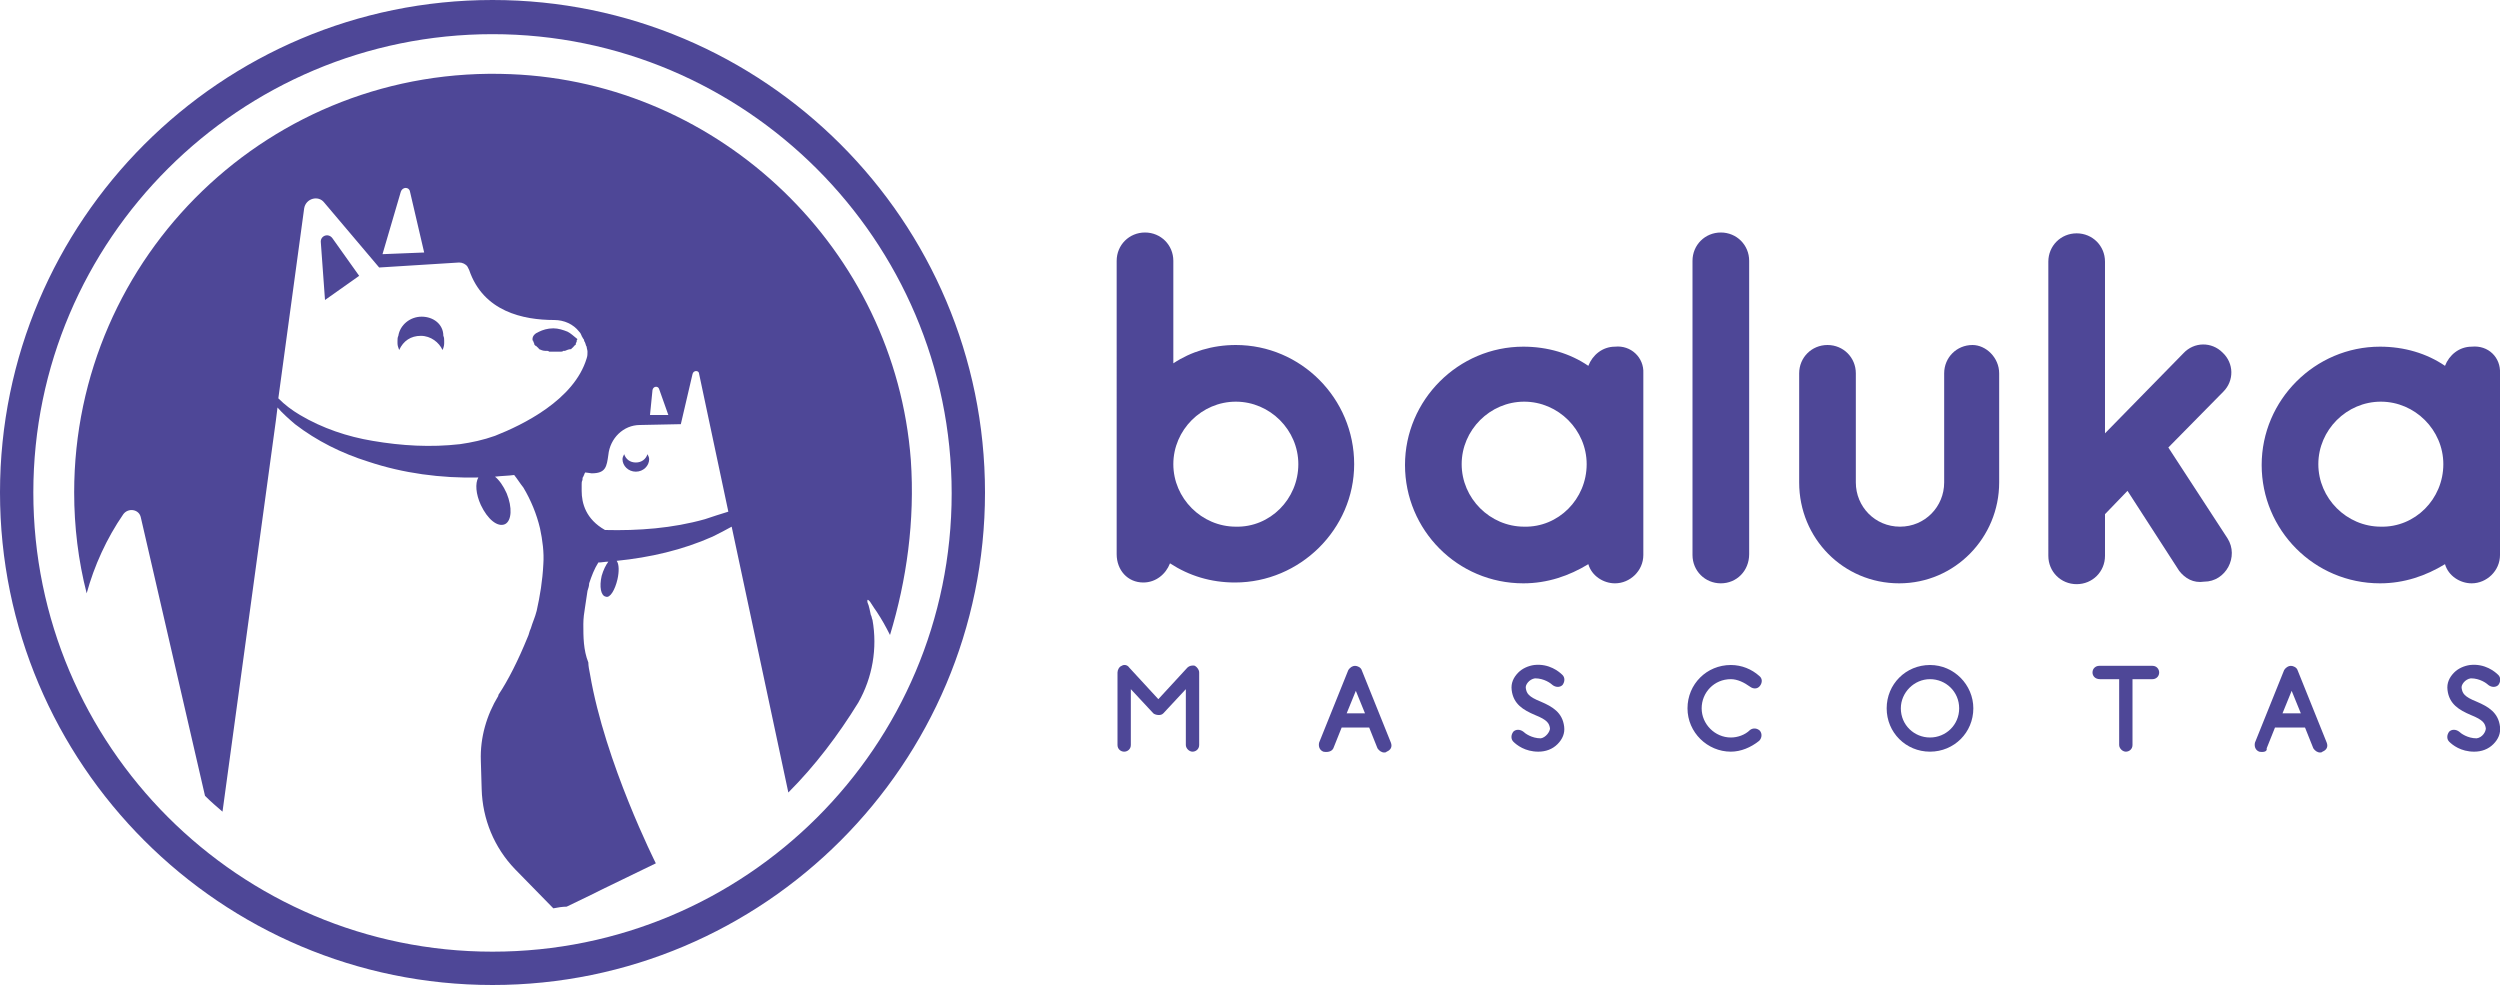 <svg xml:space="preserve" style="enable-background:new 0 0 300 118.3;" viewBox="0 0 300 118.3" y="0px" x="0px" xmlns:xlink="http://www.w3.org/1999/xlink" xmlns="http://www.w3.org/2000/svg" id="Capa_1" version="1.1">
<style type="text/css">
	.st0{fill:#4E4797;}
</style>
<g>
	<g>
		<g>
			<path d="M162.5,55.7c0,7.8-6.5,14.2-14.3,14.2c-2.9,0-5.5-0.8-7.8-2.3c-0.5,1.3-1.7,2.3-3.2,2.3
				c-1.9,0-3.2-1.5-3.2-3.4V31.3c0-1.9,1.5-3.4,3.4-3.4c1.9,0,3.4,1.5,3.4,3.4v12.3c2.1-1.4,4.7-2.2,7.5-2.2
				C156.1,41.4,162.5,47.8,162.5,55.7z M155.8,55.7c0-4.1-3.4-7.5-7.5-7.5c-4.1,0-7.5,3.4-7.5,7.5s3.4,7.5,7.5,7.5
				C152.4,63.3,155.8,59.9,155.8,55.7z" class="st0"></path>
			<path d="M197.2,44.8v21.8c0,1.9-1.6,3.4-3.4,3.4c-1.4,0-2.8-0.9-3.2-2.3c-2.3,1.4-4.9,2.3-7.8,2.3
				c-7.9,0-14.2-6.4-14.2-14.2s6.4-14.2,14.2-14.2c2.9,0,5.6,0.8,7.8,2.3c0.5-1.3,1.7-2.3,3.2-2.3C195.7,41.4,197.3,42.9,197.2,44.8
				z M190.4,55.7c0-4.1-3.4-7.5-7.5-7.5c-4.1,0-7.5,3.4-7.5,7.5s3.4,7.5,7.5,7.5C187,63.3,190.4,59.9,190.4,55.7z" class="st0"></path>
			<path d="M206.5,70c-1.9,0-3.4-1.5-3.4-3.4V31.3c0-1.9,1.5-3.4,3.4-3.4s3.4,1.5,3.4,3.4v35.2
				C209.9,68.5,208.4,70,206.5,70z" class="st0"></path>
			<path d="M239.9,44.8v13.1c0,6.6-5.3,12.1-12,12.1s-12-5.4-12-12.1V44.8c0-1.9,1.5-3.4,3.4-3.4s3.4,1.5,3.4,3.4v13.1
				c0,2.9,2.3,5.3,5.3,5.3s5.3-2.4,5.3-5.3V44.8c0-1.9,1.5-3.4,3.4-3.4C238.3,41.4,239.9,42.9,239.9,44.8z" class="st0"></path>
			<path d="M261.5,68.5l-6.2-9.6l-2.7,2.8v5c0,1.9-1.5,3.4-3.4,3.4c-1.9,0-3.4-1.5-3.4-3.4V31.4c0-1.9,1.5-3.4,3.4-3.4
				c1.9,0,3.4,1.5,3.4,3.4V52l9.4-9.6c1.3-1.4,3.4-1.4,4.7-0.1c1.4,1.3,1.4,3.4,0.1,4.7l-6.6,6.7l7.1,10.9c1.4,2.2-0.2,5.2-2.8,5.2
				C263.2,70,262.2,69.4,261.5,68.5z" class="st0"></path>
			<path d="M300,44.8v21.8c0,1.9-1.6,3.4-3.4,3.4c-1.4,0-2.8-0.9-3.2-2.3c-2.3,1.4-4.9,2.3-7.8,2.3
				c-7.9,0-14.2-6.4-14.2-14.2s6.4-14.2,14.2-14.2c2.9,0,5.6,0.8,7.8,2.3c0.5-1.3,1.7-2.3,3.2-2.3C298.6,41.4,300.1,42.9,300,44.8z
				 M293.2,55.7c0-4.1-3.4-7.5-7.5-7.5c-4.1,0-7.5,3.4-7.5,7.5s3.4,7.5,7.5,7.5C289.8,63.3,293.2,59.9,293.2,55.7z" class="st0"></path>
		</g>
		<g>
			<path d="M134.1,89.4v-8.7c0-0.3,0.2-0.7,0.5-0.8c0.3-0.2,0.7-0.1,0.9,0.2l3.5,3.8l3.5-3.8c0.2-0.2,0.6-0.3,0.9-0.2
				c0.3,0.2,0.5,0.5,0.5,0.8v8.7c0,0.5-0.4,0.8-0.8,0.8s-0.8-0.4-0.8-0.8v-6.7l-2.7,2.9c-0.2,0.2-0.4,0.2-0.6,0.2
				c-0.2,0-0.5-0.1-0.6-0.2l-2.7-2.9v6.7c0,0.5-0.4,0.8-0.8,0.8C134.5,90.2,134.1,89.9,134.1,89.4z" class="st0"></path>
			<path d="M158.8,90.2c-0.5-0.2-0.6-0.7-0.5-1.1l3.5-8.7c0.2-0.3,0.5-0.5,0.8-0.5c0.3,0,0.7,0.2,0.8,0.5l3.5,8.7
				c0.2,0.5,0,0.9-0.5,1.1c-0.1,0.1-0.2,0.1-0.3,0.1c-0.3,0-0.6-0.2-0.8-0.5l-1-2.5H161l-1,2.5C159.8,90.2,159.3,90.3,158.8,90.2z
				 M161.6,85.6h2.2l-1.1-2.7L161.6,85.6z" class="st0"></path>
			<path d="M186,87.4c-0.1-0.6-0.3-1-1.8-1.6c-1.4-0.6-2.6-1.3-2.8-3c-0.1-0.8,0.2-1.5,0.8-2.1c0.5-0.5,1.2-0.8,1.9-0.9
				c1.8-0.2,3,0.8,3.4,1.2c0.3,0.3,0.3,0.8,0,1.2c-0.3,0.3-0.8,0.3-1.2,0c-0.2-0.2-1-0.8-2.1-0.8c-0.7,0.1-1.2,0.8-1.1,1.2
				c0.1,0.6,0.3,1,1.8,1.6c1.4,0.6,2.6,1.3,2.8,3c0.1,0.8-0.2,1.5-0.8,2.1c-0.6,0.6-1.4,0.9-2.3,0.9c-1.6,0-2.6-0.8-3-1.2
				c-0.3-0.3-0.3-0.8,0-1.2c0.3-0.3,0.8-0.3,1.2,0c0.2,0.2,1,0.8,2.1,0.8C185.5,88.5,186,87.8,186,87.4z" class="st0"></path>
			<path d="M202.5,85c0-2.9,2.3-5.2,5.2-5.2c1.3,0,2.5,0.5,3.4,1.3c0.4,0.3,0.4,0.8,0.1,1.2c-0.3,0.4-0.8,0.4-1.2,0.1
				c-0.7-0.5-1.5-0.9-2.3-0.9c-2,0-3.5,1.6-3.5,3.5s1.6,3.5,3.5,3.5c0.8,0,1.7-0.3,2.3-0.9c0.4-0.3,0.9-0.2,1.2,0.1
				c0.3,0.4,0.2,0.9-0.1,1.2c-1,0.8-2.2,1.3-3.4,1.3C204.9,90.2,202.5,87.9,202.5,85z" class="st0"></path>
			<path d="M236.8,85c0,2.9-2.3,5.2-5.2,5.2c-2.9,0-5.2-2.3-5.2-5.2c0-2.9,2.3-5.2,5.2-5.2
				C234.5,79.8,236.8,82.2,236.8,85z M235.1,85c0-2-1.6-3.5-3.5-3.5s-3.5,1.6-3.5,3.5c0,2,1.6,3.5,3.5,3.5S235.1,87,235.1,85z" class="st0"></path>
			<path d="M251.1,80.7c0-0.5,0.4-0.8,0.8-0.8h6.4c0.5,0,0.8,0.4,0.8,0.8c0,0.5-0.4,0.8-0.8,0.8h-2.4v7.9
				c0,0.5-0.4,0.8-0.8,0.8s-0.8-0.4-0.8-0.8v-7.9h-2.3C251.4,81.5,251.1,81.1,251.1,80.7z" class="st0"></path>
			<path d="M271.1,90.2c-0.5-0.2-0.6-0.7-0.5-1.1l3.5-8.7c0.2-0.3,0.5-0.5,0.8-0.5c0.3,0,0.7,0.2,0.8,0.5l3.5,8.7
				c0.2,0.5,0,0.9-0.5,1.1c-0.1,0.1-0.2,0.1-0.3,0.1c-0.3,0-0.6-0.2-0.8-0.5l-1-2.5h-3.6l-1,2.5C272.1,90.2,271.6,90.3,271.1,90.2z
				 M273.9,85.6h2.2l-1.1-2.7L273.9,85.6z" class="st0"></path>
			<path d="M298.3,87.4c-0.1-0.6-0.3-1-1.8-1.6c-1.4-0.6-2.6-1.3-2.8-3c-0.1-0.8,0.2-1.5,0.8-2.1
				c0.5-0.5,1.2-0.8,1.9-0.9c1.8-0.2,3,0.8,3.4,1.2c0.3,0.3,0.3,0.8,0,1.2c-0.3,0.3-0.8,0.3-1.2,0c-0.2-0.2-1-0.8-2.1-0.8
				c-0.7,0.1-1.2,0.8-1.1,1.2c0.1,0.6,0.3,1,1.8,1.6c1.4,0.6,2.6,1.3,2.8,3c0.1,0.8-0.2,1.5-0.8,2.1c-0.6,0.6-1.4,0.9-2.3,0.9
				c-1.6,0-2.6-0.8-3-1.2c-0.3-0.3-0.3-0.8,0-1.2c0.3-0.3,0.8-0.3,1.2,0c0.2,0.2,1,0.8,2.1,0.8C297.9,88.5,298.3,87.8,298.3,87.4z" class="st0"></path>
		</g>
	</g>
	<g>
		<path d="M50.6,38c-1.4,0-2.6,1-2.8,2.3c-0.1,0.2-0.1,0.4-0.1,0.6c0,0.1,0,0.2,0,0.3c0,0.3,0.1,0.5,0.2,0.8
			c0.5-1.1,1.4-1.7,2.6-1.7c1.2,0,2.2,0.8,2.6,1.7c0.1-0.2,0.2-0.5,0.2-0.8c0-0.1,0-0.2,0-0.3c0-0.2,0-0.4-0.1-0.6
			C53.2,38.9,52,38,50.6,38z" class="st0"></path>
		<path d="M76.3,55.5c-0.7,0-1.2-0.4-1.4-1c-0.1,0.2-0.2,0.4-0.2,0.6c0,0.8,0.7,1.5,1.6,1.5s1.6-0.7,1.6-1.5
			c0-0.2-0.1-0.4-0.2-0.6C77.5,55.1,77,55.5,76.3,55.5z" class="st0"></path>
		<path d="M68.1,39.8c-0.5-0.2-1.1-0.4-1.7-0.4c-0.7,0-1.3,0.2-1.7,0.4c-0.5,0.2-0.8,0.5-0.8,0.9c0,0.1,0,0.2,0.1,0.2
			V41c0,0.1,0.1,0.1,0.1,0.2v0.1l0,0c0.1,0.1,0.1,0.2,0.2,0.2c0,0,0.1,0,0.1,0.1c0.1,0.1,0.2,0.1,0.2,0.2c0,0,0.1,0,0.1,0.1
			c0.2,0.1,0.5,0.2,0.7,0.2c0.1,0,0.1,0,0.2,0s0.2,0,0.3,0.1c0.1,0,0.1,0,0.2,0c0.2,0,0.3,0,0.5,0s0.3,0,0.5,0c0.1,0,0.1,0,0.2,0
			s0.2,0,0.3-0.1c0.1,0,0.1,0,0.2,0c0.2-0.1,0.5-0.2,0.7-0.2c0,0,0.1,0,0.1-0.1c0.1-0.1,0.2-0.1,0.2-0.2c0,0,0.1,0,0.1-0.1
			c0.1-0.1,0.2-0.1,0.2-0.2l0,0v-0.1c0-0.1,0.1-0.1,0.1-0.2v-0.1c0-0.1,0.1-0.2,0.1-0.2C68.8,40.3,68.5,40,68.1,39.8z" class="st0"></path>
		<path d="M59.1,0C26.5,0,0,26.5,0,59.1s26.5,59.1,59.1,59.1s59.1-26.5,59.1-59.1S91.7,0,59.1,0z M59.1,114.2
			c-30.4,0-55.1-24.7-55.1-55.1S28.8,4.1,59.1,4.1s55.1,24.7,55.1,55.1S89.5,114.2,59.1,114.2z" class="st0"></path>
		<path d="M38.5,29.1L39,36l4.1-2.9l-3.2-4.5C39.4,27.9,38.4,28.3,38.5,29.1z" class="st0"></path>
		<path d="M109.3,55.2C107.4,30,86.5,9.9,61.3,8.9C32.5,7.7,8.9,30.7,8.9,59.1c0,4.1,0.5,8.2,1.5,12.1
			c0.9-3.3,2.4-6.6,4.4-9.5c0.6-0.8,1.9-0.6,2.1,0.4l7.7,33.4c0.7,0.7,1.4,1.3,2.1,1.9l6.4-46.9l0.2-1.6c0.6,0.7,1.4,1.4,2.1,2
			c2.6,2,5.6,3.5,8.8,4.5c4.2,1.4,8.7,2,13.2,1.9c-0.4,0.7-0.3,2,0.3,3.3c0.8,1.7,2,2.7,2.9,2.3c0.8-0.4,0.9-2,0.2-3.7
			c-0.4-0.9-0.9-1.6-1.4-2c0.8-0.1,1.6-0.1,2.3-0.2c0.4,0.5,0.7,1,1.1,1.5c0.9,1.5,1.6,3.2,2,4.9c0.3,1.4,0.5,2.9,0.4,4.3
			c-0.1,2-0.4,3.8-0.8,5.6c-0.2,0.8-0.5,1.4-0.7,2.1c-0.2,0.4-0.2,0.7-0.4,1.1c-1.1,2.7-2.3,5.1-3.5,6.9v0.1c-1.4,2.3-2.2,5-2.1,7.8
			l0.1,3.4c0.1,3.6,1.5,7,4,9.6l4.6,4.7l0,0c0.5-0.1,1.1-0.2,1.6-0.2l0,0l2.9-1.4l1.2-0.6l6.6-3.2c0,0-6.1-12.1-7.9-22.7
			c-0.1-0.5-0.2-1-0.2-1.4C70,78,70,76.4,70,74.9c0-0.7,0.1-1.4,0.2-2c0.1-0.7,0.2-1.3,0.3-2c0.1-0.3,0.2-0.6,0.2-0.9
			c0.3-0.9,0.6-1.7,1.1-2.5c0.4,0,0.8-0.1,1.2-0.1c-0.3,0.4-0.6,1-0.8,1.7c-0.3,1.3-0.1,2.4,0.5,2.5c0.5,0.2,1.1-0.8,1.4-2.1
			c0.2-0.9,0.2-1.8-0.1-2.2c4-0.4,7.9-1.3,11.5-2.9c0.8-0.4,1.6-0.8,2.3-1.2l6.8,31.9c3.2-3.2,6-6.9,8.4-10.8c1.7-3,2.3-6.5,1.7-9.9
			c-0.1-0.2-0.1-0.5-0.2-0.6c-0.1-0.4-0.2-1.1-0.4-1.5c-0.1-0.6,0.2-0.2,0.3-0.1c0.3,0.5,0.8,1.2,0.8,1.2c0.6,0.9,1.1,1.8,1.6,2.8
			C108.8,69.6,109.8,62.5,109.3,55.2z M78.3,46.8c0.1-0.5,0.7-0.5,0.8-0.1l1.1,3.1H78L78.3,46.8z M48.1,23c0.2-0.6,1-0.6,1.1,0
			l1.7,7.3l-5,0.2L48.1,23z M59.4,52.3c-1.4,0.5-2.8,0.8-4.2,1c-3.5,0.4-7,0.2-10.5-0.4c-3-0.5-6-1.5-8.7-3.1c-1-0.6-1.8-1.2-2.6-2
			l0,0L36.5,25c0.2-1.2,1.7-1.6,2.4-0.7l6.6,7.8l9.6-0.6c0.4,0,0.8,0.2,1,0.5l0.1,0.2l0.1,0.2c1.7,5,6.5,6,10.2,6l0,0
			c1.2,0,2.3,0.5,3,1.4c0.2,0.2,0.2,0.3,0.3,0.5c0,0.1,0.1,0.1,0.1,0.2c0.1,0.2,0.2,0.2,0.2,0.4c0,0.1,0.1,0.1,0.1,0.2
			c0.1,0.2,0.1,0.4,0.2,0.5c0,0.2,0.1,0.4,0.1,0.6c0,0.3,0,0.5-0.1,0.8C68.9,48,62.7,51,59.4,52.3z M84.6,62.3
			c-3.9,1.1-8,1.4-12,1.3c-2.3-1.3-2.8-3.2-2.8-4.7c0-0.3,0-0.5,0-0.8c0-0.2,0-0.3,0.1-0.5v-0.1c0-0.1,0-0.2,0.1-0.3
			c0-0.1,0.1-0.2,0.1-0.2l0,0c0-0.1,0-0.2,0.1-0.2l0,0l0,0c0-0.1,0-0.1,0-0.1s0.2,0,0.8,0.1l0,0c1.7,0,1.8-0.8,2-2.2
			c0.2-2,1.8-3.6,3.8-3.6l4.9-0.1l1.4-6c0.1-0.5,0.8-0.5,0.8,0l3.5,16.5C86.4,61.7,85.5,62,84.6,62.3z" class="st0"></path>
	</g>
</g>
</svg>
